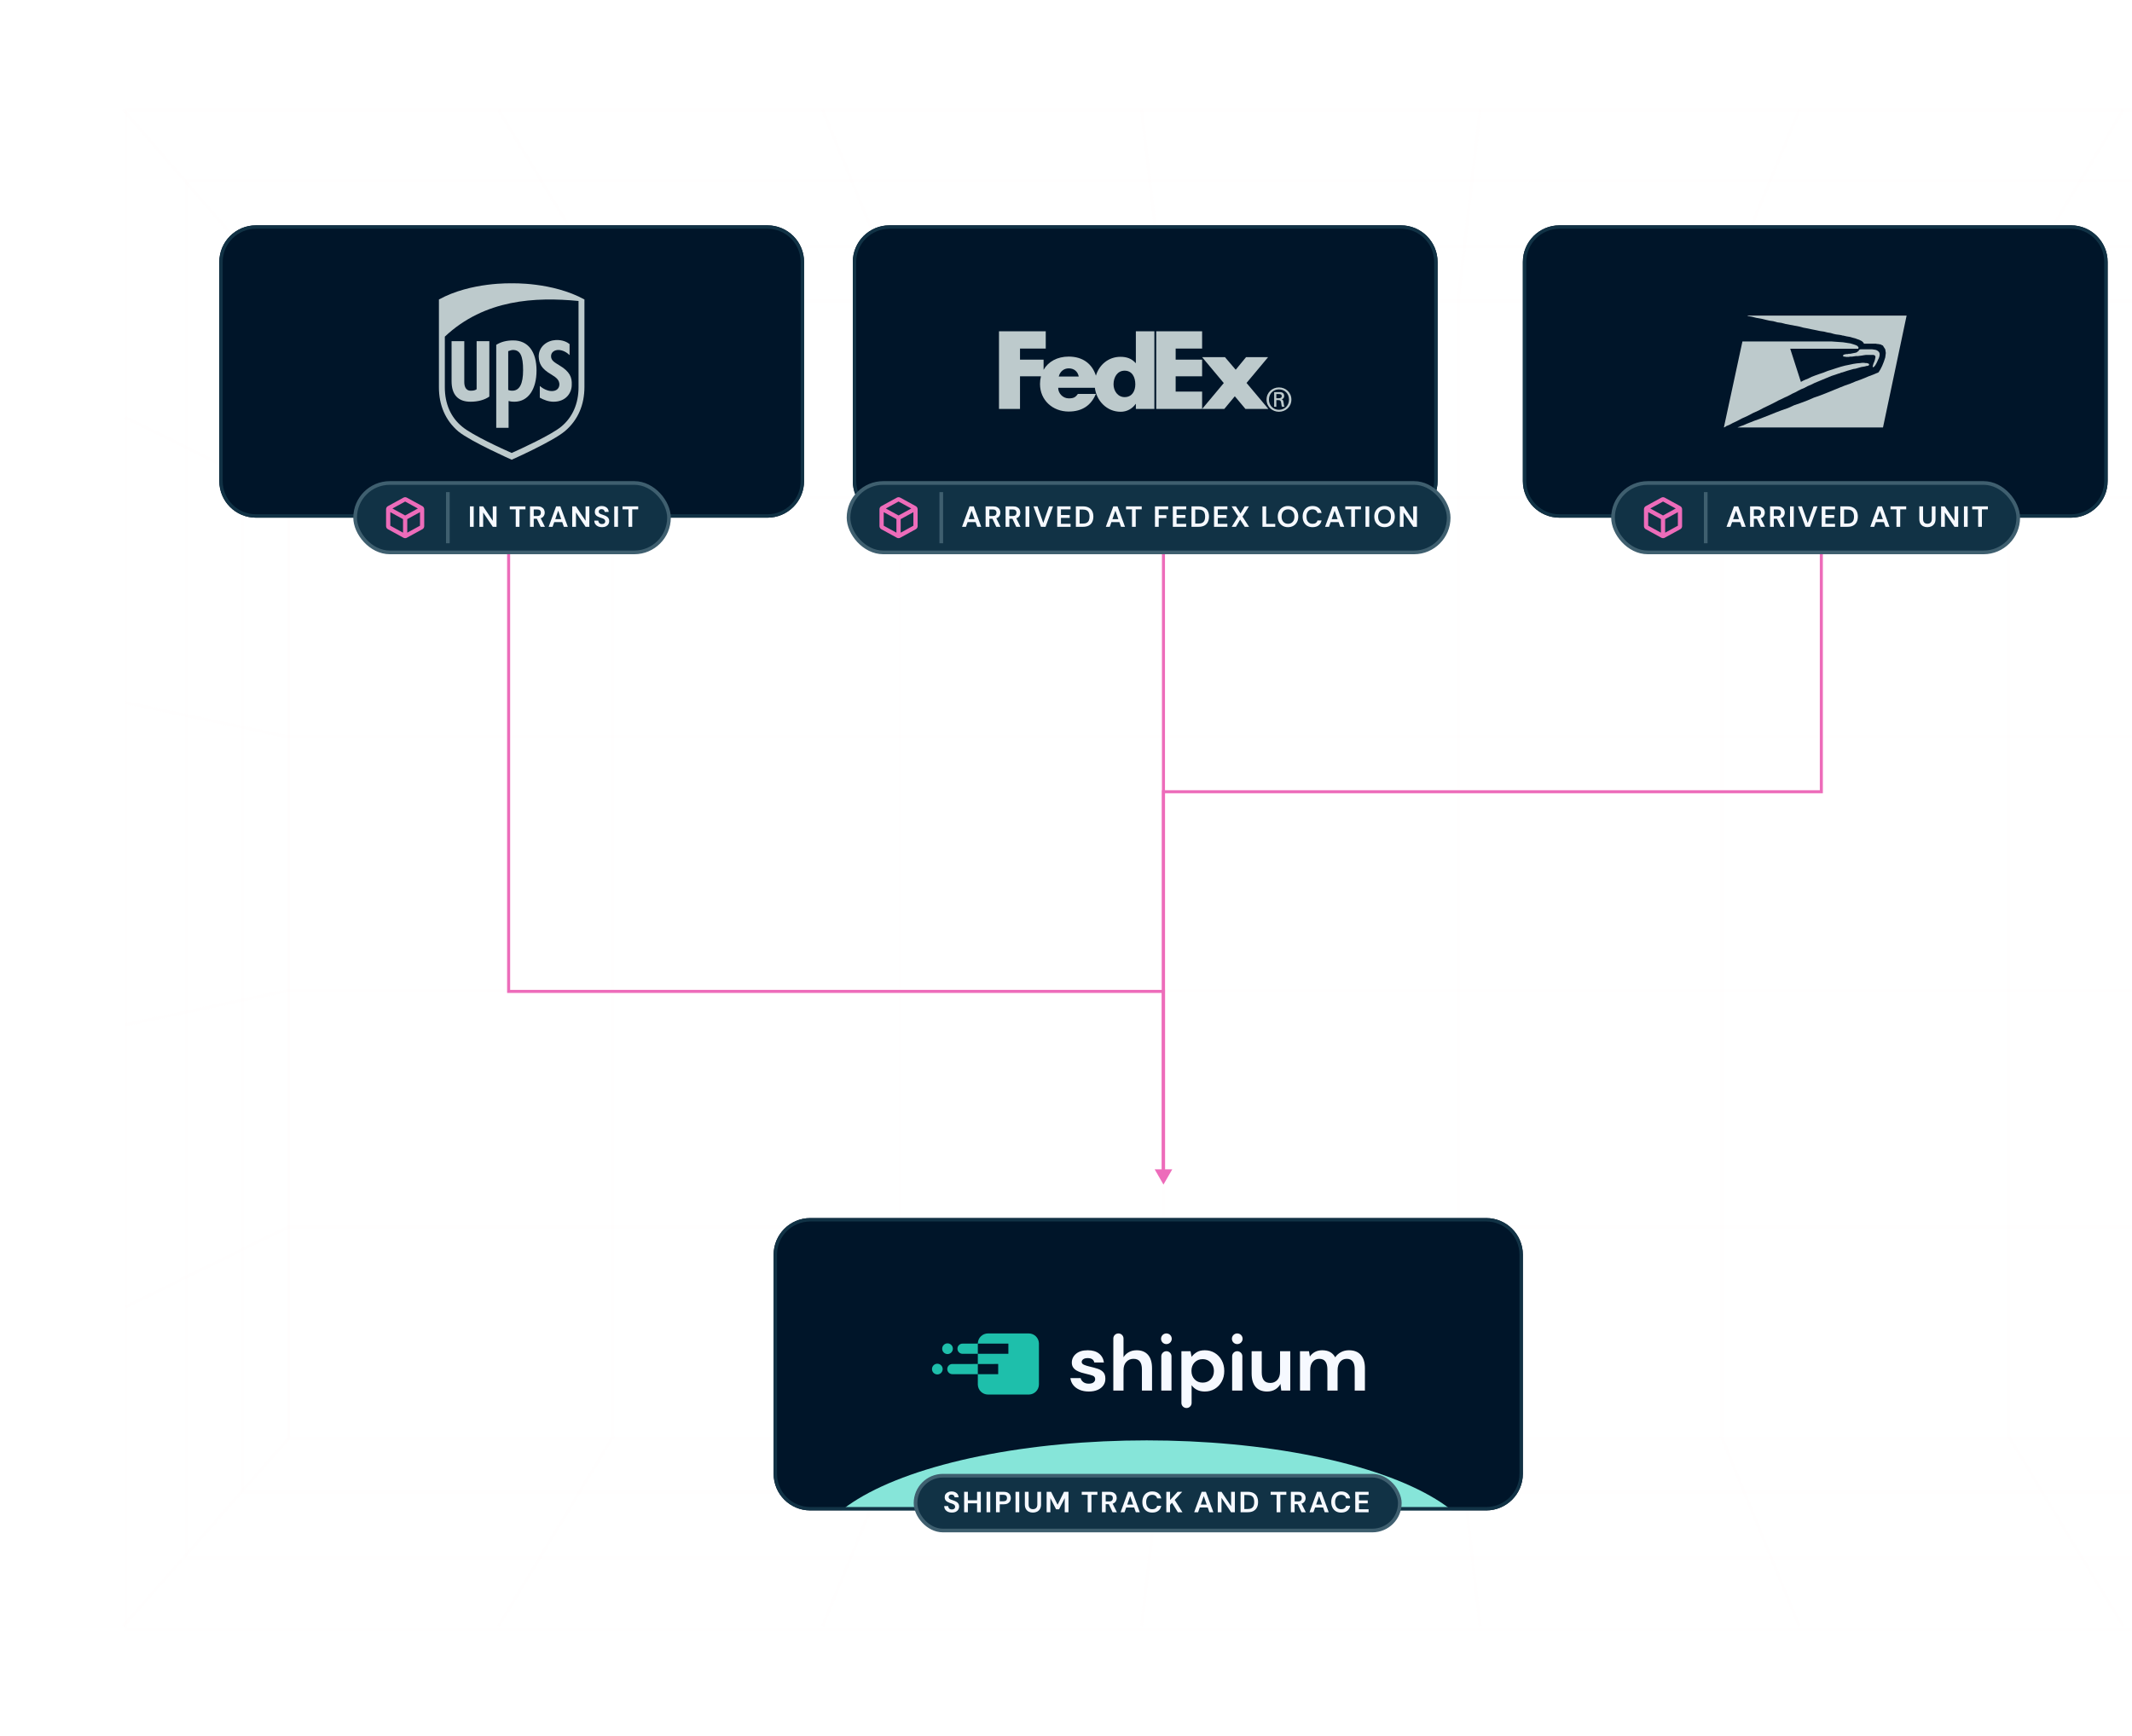 <svg width="700" height="570" viewBox="0 0 700 570" fill="none" xmlns="http://www.w3.org/2000/svg">
<g clip-path="url(#clip0_149_11842)">
<path d="M163.633 36L201.228 98.258V160.516V285.032V409.548V471.806L163.633 534.064" stroke="#FFFCFC" stroke-opacity="0.13"/>
<path d="M697.166 36L659.571 98.258V160.516V285.032V409.548V471.806L697.166 534.064" stroke="#FFFCFC" stroke-opacity="0.13"/>
<path d="M40.435 36L94.829 98.726V160.516V285.032V409.548V472.274L40.435 534.064" stroke="#FFFCFC" stroke-opacity="0.13"/>
<path d="M818.34 137.111L765.147 163.324L710.353 163.324L254.011 163.324L147.624 163.324L94.431 163.324L41.237 137.111" stroke="#FFFCFC" stroke-opacity="0.13"/>
<path d="M818.34 429.209L765.147 402.995L710.353 402.995L254.011 402.995L147.624 402.995L94.431 402.995L41.237 429.209" stroke="#FFFCFC" stroke-opacity="0.13"/>
<path d="M818.34 230.732L765.147 241.967L710.353 241.967L254.011 241.967L147.624 241.967L94.431 241.967L41.237 230.732" stroke="#FFFCFC" stroke-opacity="0.13"/>
<path d="M818.338 336.523L765.145 325.289L710.351 325.289L254.009 325.289L147.622 325.289L94.429 325.289L41.236 336.523" stroke="#FFFCFC" stroke-opacity="0.13"/>
<path d="M374.805 36L382.004 98.258V160.516V285.032V409.548V471.806L374.805 534.064" stroke="#FFFCFC" stroke-opacity="0.13"/>
<path d="M485.992 36L478.793 98.258V160.516V285.032V409.548V471.806L485.992 534.064" stroke="#FFFCFC" stroke-opacity="0.13"/>
<path d="M270.018 36L295.614 98.258V160.516V285.032V409.548V471.806L270.018 534.064" stroke="#FFFCFC" stroke-opacity="0.13"/>
<path d="M590.777 36L565.181 98.258V160.516V285.032V409.548V471.806L590.777 534.064" stroke="#FFFCFC" stroke-opacity="0.13"/>
<rect x="94.828" y="98.726" width="670.316" height="373.548" stroke="#FFFCFC" stroke-opacity="0.13"/>
<rect x="61.234" y="59.405" width="737.508" height="452.189" stroke="#FFFCFC" stroke-opacity="0.13"/>
<rect x="79.631" y="80.938" width="700.712" height="409.124" stroke="#FFFCFC" stroke-opacity="0.13"/>
<rect x="41.236" y="36" width="777.503" height="499" stroke="#FFFCFC" stroke-opacity="0.13"/>
<path d="M167 325.562H166.5V326.062H167V325.562ZM382 325.562H382.5V325.062H382V325.562ZM382 389L384.887 384H379.113L382 389ZM167 165H166.5V325.562H167H167.5V165H167ZM167 325.562V326.062H382V325.562V325.062H167V325.562ZM382 325.562H381.5V384.5H382H382.5V325.562H382Z" fill="#ED6CBA"/>
<path d="M598 165V260H382V385" stroke="#ED6CBA"/>
<path d="M382 182L382 384" stroke="#ED6CBA"/>
<g clip-path="url(#clip1_149_11842)">
<path d="M254 412.022C254 405.382 259.382 400 266.022 400H487.978C494.618 400 500 405.382 500 412.022V483.978C500 490.618 494.618 496 487.978 496H266.022C259.382 496 254 490.618 254 483.978V412.022Z" fill="#001529"/>
<g filter="url(#filter0_f_149_11842)">
<ellipse cx="376.5" cy="511.5" rx="109.5" ry="38.5" fill="#86E5D9"/>
</g>
<path fill-rule="evenodd" clip-rule="evenodd" d="M395.583 443.407C396.803 443.407 397.893 443.703 398.852 444.293C399.811 444.884 400.569 445.691 401.127 446.717C401.685 447.742 401.964 448.905 401.964 450.208C401.964 451.511 401.685 452.671 401.127 453.687C400.569 454.703 399.811 455.503 398.852 456.084C397.893 456.666 396.803 456.957 395.583 456.957C394.606 456.957 393.752 456.775 393.02 456.41C392.287 456.045 391.694 455.533 391.241 454.873V460.71C391.241 461.631 390.492 462.377 389.567 462.377C388.642 462.377 387.893 461.631 387.893 460.71V443.72H390.875L391.241 445.57C391.659 444.997 392.213 444.493 392.902 444.059C393.59 443.624 394.484 443.407 395.583 443.407ZM357.141 443.407C358.675 443.407 359.901 443.763 360.816 444.475C361.731 445.188 362.276 446.169 362.451 447.42H359.286C359.094 446.465 358.37 445.987 357.115 445.987C356.487 445.987 356.004 446.109 355.663 446.352C355.324 446.595 355.153 446.899 355.153 447.264C355.153 447.646 355.406 447.95 355.912 448.176C356.381 448.386 356.994 448.58 357.749 448.76L357.926 448.801C358.832 449.01 359.665 449.24 360.424 449.492C361.182 449.744 361.788 450.117 362.241 450.612C362.694 451.107 362.922 451.815 362.922 452.736C362.939 453.535 362.729 454.256 362.294 454.899C361.858 455.542 361.23 456.045 360.411 456.411C359.591 456.775 358.623 456.957 357.507 456.957C356.357 456.957 355.345 456.771 354.474 456.397C353.601 456.024 352.904 455.507 352.381 454.847C351.858 454.187 351.544 453.422 351.439 452.554H354.813C354.918 453.058 355.201 453.488 355.663 453.843C356.125 454.2 356.723 454.378 357.455 454.378C358.188 454.378 358.723 454.23 359.063 453.935C359.404 453.64 359.574 453.301 359.574 452.919C359.574 452.363 359.329 451.985 358.841 451.785C358.385 451.599 357.763 451.416 356.973 451.237L356.801 451.199C356.243 451.077 355.676 450.929 355.101 450.755C354.525 450.582 353.998 450.361 353.519 450.091C353.039 449.822 352.651 449.475 352.355 449.049C352.058 448.623 351.911 448.097 351.911 447.473C351.911 446.325 352.368 445.361 353.284 444.58C354.199 443.798 355.484 443.407 357.141 443.407ZM414.267 443.72V450.704C414.267 451.815 414.493 452.667 414.947 453.257C415.401 453.848 416.115 454.143 417.092 454.143C418.016 454.143 418.779 453.813 419.38 453.153C419.982 452.493 420.283 451.572 420.283 450.391V443.72H423.63V456.645H420.675L420.413 454.456C420.013 455.22 419.433 455.828 418.675 456.28C417.916 456.732 417.031 456.957 416.02 456.957C414.398 456.957 413.147 456.454 412.267 455.446C411.386 454.439 410.946 452.962 410.946 451.016V443.72H414.267ZM367.211 437.883C368.135 437.883 368.884 438.629 368.884 439.55V445.7C369.32 444.988 369.908 444.428 370.65 444.019C371.391 443.612 372.241 443.407 373.2 443.407C374.804 443.407 376.046 443.911 376.927 444.919C377.807 445.926 378.248 447.403 378.248 449.348V456.645H374.926V449.661C374.926 448.55 374.704 447.698 374.259 447.107C373.815 446.517 373.113 446.222 372.154 446.222C371.212 446.222 370.432 446.552 369.813 447.212C369.194 447.872 368.884 448.793 368.884 449.974V456.645H365.537V439.55C365.537 438.629 366.286 437.883 367.211 437.883ZM382.963 443.72C383.888 443.72 384.637 444.467 384.637 445.388V456.645H381.289V445.388C381.289 444.467 382.039 443.72 382.963 443.72ZM406.227 443.72C407.152 443.72 407.901 444.467 407.901 445.388V456.645H404.554V445.388C404.554 444.467 405.303 443.72 406.227 443.72ZM442.886 443.407C444.576 443.407 445.875 443.911 446.782 444.919C447.689 445.926 448.142 447.403 448.142 449.348V456.645H444.794V449.661C444.794 448.55 444.581 447.698 444.154 447.107C443.726 446.517 443.068 446.222 442.179 446.222C441.272 446.222 440.545 446.552 439.995 447.212C439.446 447.872 439.171 448.793 439.171 449.974V456.645H435.824V449.661C435.824 448.55 435.606 447.698 435.17 447.107C434.734 446.517 434.062 446.222 433.156 446.222C432.267 446.222 431.547 446.552 430.998 447.212C430.449 447.872 430.174 448.793 430.174 449.974V456.645H426.826V443.72H429.782L430.069 445.466C430.488 444.84 431.042 444.341 431.73 443.967C432.419 443.594 433.217 443.407 434.123 443.407C436.129 443.407 437.55 444.18 438.387 445.726C438.857 445.014 439.489 444.449 440.283 444.033C441.077 443.616 441.944 443.407 442.886 443.407ZM394.877 446.326C393.796 446.326 392.911 446.686 392.222 447.407C391.533 448.128 391.189 449.053 391.189 450.182C391.189 451.312 391.533 452.237 392.222 452.958C392.911 453.678 393.796 454.039 394.877 454.039C395.94 454.039 396.82 453.683 397.518 452.97C398.215 452.258 398.565 451.338 398.565 450.208C398.565 449.08 398.215 448.15 397.518 447.42C396.82 446.69 395.94 446.326 394.877 446.326ZM382.963 437.883C383.934 437.883 384.721 438.667 384.721 439.634C384.721 440.573 383.978 441.34 383.046 441.383L382.963 441.385C381.993 441.385 381.205 440.601 381.205 439.634C381.205 438.695 381.948 437.928 382.88 437.885L382.963 437.883ZM406.228 437.883C407.198 437.883 407.985 438.667 407.985 439.634C407.985 440.601 407.198 441.385 406.228 441.385C405.257 441.385 404.47 440.601 404.47 439.634C404.47 438.692 405.216 437.924 406.151 437.884L406.228 437.883Z" fill="#F6F9FF"/>
<path fill-rule="evenodd" clip-rule="evenodd" d="M337.769 437.883C339.582 437.883 341.058 439.326 341.111 441.127L341.112 441.227L341.113 444.572V454.607C341.113 456.42 339.669 457.897 337.869 457.949L337.769 457.951H324.392C322.579 457.951 321.103 456.508 321.05 454.707L321.048 454.606V451.261L312.688 451.262C311.792 451.262 311.061 450.556 311.018 449.67L311.016 449.589C311.016 448.666 311.765 447.917 312.688 447.917L321.048 447.916V444.572L316.032 444.572C315.136 444.572 314.404 443.867 314.362 442.981L314.36 442.9C314.36 441.976 315.109 441.228 316.032 441.228L321.048 441.227L321.05 441.127C321.103 439.326 322.579 437.883 324.393 437.883H337.769ZM307.756 447.833C308.698 447.833 309.466 448.575 309.51 449.506L309.511 449.589C309.511 450.559 308.725 451.345 307.756 451.345C306.814 451.345 306.045 450.603 306.002 449.672L306 449.589C306 448.619 306.786 447.833 307.756 447.833ZM327.736 447.916L321.048 447.917L321.048 451.261H327.736V447.916ZM311.1 441.143C312.042 441.143 312.81 441.886 312.853 442.817L312.855 442.9C312.855 443.87 312.069 444.655 311.1 444.655C310.158 444.655 309.39 443.914 309.346 442.982L309.344 442.9C309.344 441.93 310.13 441.143 311.1 441.143ZM331.08 441.227H321.048V444.572H331.08V441.227Z" fill="#1EBFAB"/>
</g>
<path d="M266.022 400.56H487.978C494.308 400.56 499.44 405.692 499.44 412.022V483.978C499.44 490.308 494.308 495.44 487.978 495.44H266.022C259.692 495.44 254.56 490.308 254.56 483.978V412.022C254.56 405.692 259.692 400.56 266.022 400.56Z" stroke="#113245" stroke-width="1.118"/>
<g clip-path="url(#clip2_149_11842)">
<path d="M72 86.022C72 79.382 77.382 74 84.022 74H251.978C258.618 74 264 79.382 264 86.022V157.978C264 164.618 258.618 170 251.978 170H84.022C77.382 170 72 164.618 72 157.978V86.022Z" fill="#001529"/>
<g filter="url(#filter1_f_149_11842)">
<ellipse cx="50.248" cy="119.671" rx="18" ry="34.5" fill="#ED6CBA"/>
</g>
<g filter="url(#filter2_f_149_11842)">
<ellipse cx="301.748" cy="119.671" rx="26.5" ry="47.5" fill="#ED6CBA"/>
</g>
<g clip-path="url(#clip3_149_11842)">
<path d="M169.04 150.965C169.513 150.712 181.826 145.021 185.733 141.606C189.759 138.065 191.89 133.006 191.89 126.935V98.478L191.535 98.352C181.708 92.66 169.513 93.04 168.921 93.04C168.448 93.04 156.253 92.66 146.426 98.352L146.189 98.478V127.061C146.189 133.132 148.321 138.191 152.346 141.733C156.253 145.147 168.566 150.839 169.04 150.965Z" fill="#001529"/>
<path d="M168 150.965C168 150.965 154.661 145.05 150.538 141.723C146.173 138.026 144.111 132.973 144.111 127.181V98.344C154.661 92.552 168 93.045 168 93.045C168 93.045 181.339 92.552 191.889 98.344V127.058C191.889 132.85 189.828 137.903 185.462 141.6C181.339 145.05 168 150.965 168 150.965ZM146.052 127.181C146.052 132.603 147.992 137.04 151.751 140.121C155.146 142.955 165.211 147.515 168 148.747C170.789 147.515 180.975 142.832 184.249 140.121C188.009 137.04 189.949 132.48 189.949 127.181V98.837C175.882 97.481 159.148 98.221 146.052 110.544V127.181Z" fill="#BDCACC"/>
<path d="M181.047 122.998C182.835 124.083 183.55 124.806 183.669 126.132C183.669 127.579 182.716 128.423 181.166 128.423C179.855 128.423 178.305 127.7 177.232 126.735V130.593C178.543 131.316 180.093 131.919 181.762 131.919C185.815 131.919 187.722 129.026 187.722 126.374C187.841 123.963 187.126 122.034 183.669 119.984C182.119 119.02 180.927 118.417 180.927 116.971C180.927 115.524 182.239 114.921 183.312 114.921C184.742 114.921 186.172 115.765 187.007 116.609V112.993C186.292 112.39 184.742 111.546 182.477 111.667C179.735 111.787 176.875 113.716 176.875 117.091C176.994 119.382 177.709 121.069 181.047 122.998ZM166.981 131.678C167.338 131.798 167.934 131.919 168.888 131.919C173.537 131.919 176.159 127.7 176.159 121.672C176.159 115.524 173.418 111.787 168.53 111.787C166.265 111.787 164.477 112.269 162.928 113.234V140.478H166.981V131.678ZM166.981 115.283C167.338 115.163 167.934 114.921 168.411 114.921C170.795 114.921 171.749 116.85 171.749 121.552C171.749 126.132 170.557 128.302 168.173 128.302C167.577 128.302 167.1 128.182 166.861 128.061V115.283H166.981ZM154.464 131.919C156.968 131.919 159.113 131.316 160.663 130.231V112.028H156.491V127.82C156.014 128.182 155.418 128.302 154.583 128.302C152.676 128.302 152.438 126.494 152.438 125.409V112.028H148.266V125.168C148.266 129.628 150.411 131.919 154.464 131.919Z" fill="#BDCACC"/>
</g>
</g>
<path d="M84.022 74.56H251.978C258.308 74.56 263.44 79.692 263.44 86.022V157.978C263.44 164.308 258.308 169.44 251.978 169.44H84.022C77.692 169.44 72.56 164.308 72.56 157.978V86.022C72.56 79.692 77.692 74.56 84.022 74.56Z" stroke="#113245" stroke-width="1.118"/>
<rect x="116.6" y="158.6" width="103.046" height="22.8" rx="11.4" fill="#113245"/>
<rect x="116.6" y="158.6" width="103.046" height="22.8" rx="11.4" stroke="#3F5F6F" stroke-width="1.2"/>
<path d="M138.683 166.21L133.58 163.416C133.409 163.322 133.218 163.273 133.023 163.273C132.828 163.273 132.637 163.322 132.466 163.416L127.363 166.21C127.18 166.31 127.028 166.457 126.922 166.636C126.816 166.815 126.76 167.019 126.76 167.228V172.773C126.76 172.981 126.816 173.185 126.922 173.364C127.028 173.543 127.18 173.691 127.363 173.791L132.466 176.584C132.637 176.678 132.828 176.727 133.023 176.727C133.218 176.727 133.409 176.678 133.58 176.584L138.683 173.791C138.866 173.691 139.018 173.543 139.124 173.364C139.23 173.185 139.286 172.981 139.286 172.773V167.228C139.286 167.019 139.23 166.815 139.124 166.636C139.018 166.457 138.866 166.31 138.683 166.21ZM133.023 164.698L137.198 166.985L133.023 169.27L128.847 166.985L133.023 164.698ZM128.152 168.19L132.327 170.475V174.921L128.152 172.635V168.19ZM133.719 174.921V170.475L137.894 168.19V172.635L133.719 174.921Z" fill="#ED6CBA"/>
<rect x="146.445" y="161.6" width="1.2" height="16.8" fill="#3F5F6F"/>
<path d="M154.299 173V166.28H155.528V173H154.299ZM157.407 173V166.28H158.635L161.794 171.013V166.28H163.023V173H161.794L158.635 168.277V173H157.407ZM169.33 173V167.269H167.371V166.28H172.526V167.269H170.558V173H169.33ZM174.013 173V166.28H176.48C177.017 166.28 177.459 166.373 177.805 166.558C178.157 166.738 178.419 166.984 178.592 167.298C178.765 167.605 178.851 167.947 178.851 168.325C178.851 168.734 178.742 169.109 178.525 169.448C178.313 169.787 177.981 170.034 177.526 170.187L178.918 173H177.507L176.259 170.35H175.241V173H174.013ZM175.241 169.448H176.403C176.813 169.448 177.113 169.349 177.305 169.15C177.497 168.952 177.593 168.69 177.593 168.363C177.593 168.043 177.497 167.787 177.305 167.595C177.12 167.403 176.816 167.307 176.393 167.307H175.241V169.448ZM180.138 173L182.596 166.28H183.978L186.436 173H185.13L184.592 171.445H181.972L181.424 173H180.138ZM182.308 170.485H184.256L183.277 167.691L182.308 170.485ZM187.877 173V166.28H189.106L192.264 171.013V166.28H193.493V173H192.264L189.106 168.277V173H187.877ZM197.666 173.115C197.174 173.115 196.738 173.032 196.361 172.866C195.983 172.693 195.686 172.45 195.468 172.136C195.25 171.816 195.138 171.429 195.132 170.974H196.428C196.441 171.288 196.553 171.554 196.764 171.771C196.982 171.982 197.279 172.088 197.657 172.088C197.983 172.088 198.242 172.011 198.434 171.858C198.626 171.698 198.722 171.486 198.722 171.224C198.722 170.949 198.636 170.734 198.463 170.581C198.297 170.427 198.073 170.302 197.791 170.206C197.51 170.11 197.209 170.008 196.889 169.899C196.37 169.72 195.974 169.49 195.698 169.208C195.43 168.926 195.295 168.552 195.295 168.085C195.289 167.688 195.382 167.349 195.574 167.067C195.772 166.779 196.041 166.558 196.38 166.405C196.719 166.245 197.11 166.165 197.551 166.165C197.999 166.165 198.393 166.245 198.732 166.405C199.078 166.565 199.346 166.789 199.538 167.077C199.737 167.365 199.842 167.707 199.855 168.104H198.54C198.534 167.867 198.441 167.659 198.262 167.48C198.089 167.294 197.846 167.202 197.532 167.202C197.263 167.195 197.036 167.262 196.85 167.403C196.671 167.538 196.582 167.736 196.582 167.998C196.582 168.222 196.652 168.402 196.793 168.536C196.934 168.664 197.126 168.773 197.369 168.862C197.612 168.952 197.89 169.048 198.204 169.15C198.537 169.266 198.841 169.4 199.116 169.554C199.391 169.707 199.612 169.912 199.778 170.168C199.945 170.418 200.028 170.741 200.028 171.138C200.028 171.49 199.938 171.816 199.759 172.117C199.58 172.418 199.314 172.661 198.962 172.846C198.61 173.026 198.178 173.115 197.666 173.115ZM201.676 173V166.28H202.905V173H201.676ZM206.348 173V167.269H204.39V166.28H209.545V167.269H207.577V173H206.348Z" fill="#F6F9FF"/>
<g clip-path="url(#clip4_149_11842)">
<path d="M280 86.022C280 79.382 285.382 74 292.022 74H459.978C466.618 74 472 79.382 472 86.022V157.978C472 164.618 466.618 170 459.978 170H292.022C285.382 170 280 164.618 280 157.978V86.022Z" fill="#001529"/>
<g filter="url(#filter3_f_149_11842)">
<ellipse cx="258.248" cy="119.671" rx="18" ry="34.5" fill="#ED6CBA"/>
</g>
<g filter="url(#filter4_f_149_11842)">
<ellipse cx="509.748" cy="119.671" rx="26.5" ry="47.5" fill="#ED6CBA"/>
</g>
<g clip-path="url(#clip5_149_11842)">
<g clip-path="url(#clip6_149_11842)">
<path d="M423.219 131.223C423.219 129.287 421.834 127.869 419.926 127.869C418.021 127.869 416.635 129.287 416.635 131.223C416.635 133.156 418.021 134.571 419.926 134.571C421.834 134.571 423.219 133.153 423.219 131.223ZM419.061 131.395V133.585H418.347V128.755H420.121C421.161 128.755 421.638 129.205 421.638 130.083C421.638 130.623 421.269 131.051 420.795 131.113V131.133C421.207 131.199 421.358 131.563 421.443 132.23C421.508 132.662 421.594 133.411 421.749 133.587H420.905C420.708 133.133 420.728 132.491 420.577 131.953C420.452 131.543 420.231 131.394 419.758 131.394H419.065V131.397L419.061 131.395ZM419.946 130.771C420.639 130.771 420.837 130.405 420.837 130.082C420.837 129.7 420.639 129.399 419.946 129.399H419.061V130.772H419.946V130.771ZM415.85 131.223C415.85 128.838 417.76 127.225 419.923 127.225C422.093 127.225 424.001 128.838 424.001 131.223C424.001 133.603 422.093 135.217 419.923 135.217C417.76 135.217 415.85 133.603 415.85 131.223Z" fill="#BDCACC"/>
<path d="M408.917 134.295L405.427 130.131L401.968 134.295H394.69L401.803 125.792L394.69 117.287H402.195L405.72 121.419L409.112 117.287H416.355L409.277 125.757L416.453 134.295H408.917ZM379.623 134.295V108.783H394.69V114.469H386.005V118.1H394.69V123.572H386.005V128.594H394.69V134.295H379.623Z" fill="#BDCACC"/>
<path d="M372.936 108.783V119.221H372.868C371.522 117.702 369.839 117.172 367.887 117.172C363.888 117.172 360.875 119.843 359.818 123.372C358.611 119.483 355.501 117.099 350.889 117.099C347.144 117.099 344.187 118.749 342.642 121.439V118.097H334.901V114.469H343.35V108.784H328V134.289H334.901V123.568H341.779C341.567 124.393 341.461 125.24 341.464 126.09C341.464 131.408 345.603 135.145 350.888 135.145C355.331 135.145 358.261 133.096 359.809 129.365H353.895C353.095 130.487 352.488 130.819 350.889 130.819C349.035 130.819 347.435 129.23 347.435 127.35H359.477C360 131.574 363.353 135.217 367.954 135.217C369.939 135.217 371.757 134.259 372.868 132.64H372.935V134.293H379.019V108.784H372.936V108.783ZM347.627 123.645C348.012 122.024 349.291 120.965 350.889 120.965C352.648 120.965 353.863 121.991 354.182 123.645H347.627ZM369.243 130.407C367.001 130.407 365.608 128.357 365.608 126.215C365.608 123.925 366.82 121.725 369.243 121.725C371.757 121.725 372.759 123.926 372.759 126.215C372.759 128.384 371.698 130.407 369.243 130.407Z" fill="#BDCACC"/>
</g>
</g>
</g>
<path d="M292.022 74.56H459.978C466.308 74.56 471.44 79.692 471.44 86.022V157.978C471.44 164.308 466.308 169.44 459.978 169.44H292.022C285.692 169.44 280.56 164.308 280.56 157.978V86.022C280.56 79.692 285.692 74.56 292.022 74.56Z" stroke="#113245" stroke-width="1.118"/>
<rect x="278.6" y="158.6" width="197.046" height="22.8" rx="11.4" fill="#113245"/>
<rect x="278.6" y="158.6" width="197.046" height="22.8" rx="11.4" stroke="#3F5F6F" stroke-width="1.2"/>
<path d="M300.683 166.21L295.58 163.416C295.409 163.322 295.218 163.273 295.023 163.273C294.828 163.273 294.637 163.322 294.466 163.416L289.363 166.21C289.18 166.31 289.028 166.457 288.922 166.636C288.816 166.815 288.76 167.019 288.76 167.228V172.773C288.76 172.981 288.816 173.185 288.922 173.364C289.028 173.543 289.18 173.691 289.363 173.791L294.466 176.584C294.637 176.678 294.828 176.727 295.023 176.727C295.218 176.727 295.409 176.678 295.58 176.584L300.683 173.791C300.866 173.691 301.018 173.543 301.124 173.364C301.23 173.185 301.286 172.981 301.286 172.773V167.228C301.286 167.019 301.23 166.815 301.124 166.636C301.018 166.457 300.866 166.31 300.683 166.21ZM295.023 164.698L299.198 166.985L295.023 169.27L290.847 166.985L295.023 164.698ZM290.152 168.19L294.327 170.475V174.921L290.152 172.635V168.19ZM295.719 174.921V170.475L299.894 168.19V172.635L295.719 174.921Z" fill="#ED6CBA"/>
<rect x="308.445" y="161.6" width="1.2" height="16.8" fill="#3F5F6F"/>
<path d="M315.867 173L318.325 166.28H319.707L322.165 173H320.859L320.322 171.445H317.701L317.154 173H315.867ZM318.037 170.485H319.986L319.006 167.691L318.037 170.485ZM323.607 173V166.28H326.074C326.611 166.28 327.053 166.373 327.399 166.558C327.751 166.738 328.013 166.984 328.186 167.298C328.359 167.605 328.445 167.947 328.445 168.325C328.445 168.734 328.336 169.109 328.119 169.448C327.907 169.787 327.575 170.034 327.12 170.187L328.512 173H327.101L325.853 170.35H324.835V173H323.607ZM324.835 169.448H325.997C326.407 169.448 326.707 169.349 326.899 169.15C327.091 168.952 327.187 168.69 327.187 168.363C327.187 168.043 327.091 167.787 326.899 167.595C326.714 167.403 326.41 167.307 325.987 167.307H324.835V169.448ZM330.164 173V166.28H332.631C333.169 166.28 333.61 166.373 333.956 166.558C334.308 166.738 334.57 166.984 334.743 167.298C334.916 167.605 335.002 167.947 335.002 168.325C335.002 168.734 334.893 169.109 334.676 169.448C334.465 169.787 334.132 170.034 333.677 170.187L335.069 173H333.658L332.41 170.35H331.393V173H330.164ZM331.393 169.448H332.554C332.964 169.448 333.265 169.349 333.457 169.15C333.649 168.952 333.745 168.69 333.745 168.363C333.745 168.043 333.649 167.787 333.457 167.595C333.271 167.403 332.967 167.307 332.545 167.307H331.393V169.448ZM336.721 173V166.28H337.95V173H336.721ZM341.777 173L339.319 166.28H340.635L342.535 171.742L344.446 166.28H345.742L343.284 173H341.777ZM347.117 173V166.28H351.504V167.269H348.346V169.112H351.216V170.072H348.346V172.011H351.504V173H347.117ZM353.243 173V166.28H355.537C356.324 166.28 356.971 166.421 357.476 166.702C357.988 166.978 358.366 167.368 358.609 167.874C358.859 168.373 358.984 168.962 358.984 169.64C358.984 170.318 358.859 170.91 358.609 171.416C358.366 171.915 357.988 172.306 357.476 172.587C356.971 172.862 356.324 173 355.537 173H353.243ZM354.472 171.944H355.48C356.043 171.944 356.488 171.854 356.814 171.675C357.14 171.49 357.374 171.227 357.515 170.888C357.656 170.542 357.726 170.126 357.726 169.64C357.726 169.16 357.656 168.747 357.515 168.402C357.374 168.056 357.14 167.79 356.814 167.605C356.488 167.419 356.043 167.326 355.48 167.326H354.472V171.944ZM363.075 173L365.533 166.28H366.915L369.373 173H368.067L367.53 171.445H364.909L364.362 173H363.075ZM365.245 170.485H367.194L366.214 167.691L365.245 170.485ZM371.667 173V167.269H369.708V166.28H374.864V167.269H372.896V173H371.667ZM379.213 173V166.28H383.553V167.269H380.442V169.15H382.957V170.12H380.442V173H379.213ZM385.077 173V166.28H389.464V167.269H386.306V169.112H389.176V170.072H386.306V172.011H389.464V173H385.077ZM391.203 173V166.28H393.497C394.285 166.28 394.931 166.421 395.437 166.702C395.949 166.978 396.326 167.368 396.569 167.874C396.819 168.373 396.944 168.962 396.944 169.64C396.944 170.318 396.819 170.91 396.569 171.416C396.326 171.915 395.949 172.306 395.437 172.587C394.931 172.862 394.285 173 393.497 173H391.203ZM392.432 171.944H393.44C394.003 171.944 394.448 171.854 394.774 171.675C395.101 171.49 395.334 171.227 395.475 170.888C395.616 170.542 395.686 170.126 395.686 169.64C395.686 169.16 395.616 168.747 395.475 168.402C395.334 168.056 395.101 167.79 394.774 167.605C394.448 167.419 394.003 167.326 393.44 167.326H392.432V171.944ZM398.604 173V166.28H402.991V167.269H399.833V169.112H402.703V170.072H399.833V172.011H402.991V173H398.604ZM404.404 173L406.506 169.602L404.375 166.28H405.786L407.293 168.622L408.676 166.28H410.058L407.956 169.659L410.106 173H408.695L407.168 170.629L405.786 173H404.404ZM414.498 173V166.28H415.726V172.04H418.702V173H414.498ZM422.9 173.115C422.228 173.115 421.64 172.968 421.134 172.674C420.635 172.379 420.241 171.973 419.953 171.454C419.672 170.93 419.531 170.325 419.531 169.64C419.531 168.955 419.672 168.354 419.953 167.835C420.241 167.31 420.635 166.901 421.134 166.606C421.64 166.312 422.228 166.165 422.9 166.165C423.566 166.165 424.152 166.312 424.657 166.606C425.163 166.901 425.556 167.31 425.838 167.835C426.12 168.354 426.26 168.955 426.26 169.64C426.26 170.325 426.12 170.93 425.838 171.454C425.556 171.973 425.163 172.379 424.657 172.674C424.152 172.968 423.566 173.115 422.9 173.115ZM422.9 172.011C423.54 172.011 424.049 171.8 424.427 171.378C424.811 170.955 425.003 170.376 425.003 169.64C425.003 168.904 424.811 168.325 424.427 167.902C424.049 167.48 423.54 167.269 422.9 167.269C422.26 167.269 421.748 167.48 421.364 167.902C420.98 168.325 420.788 168.904 420.788 169.64C420.788 170.376 420.98 170.955 421.364 171.378C421.748 171.8 422.26 172.011 422.9 172.011ZM430.965 173.115C430.286 173.115 429.704 172.971 429.217 172.683C428.731 172.389 428.357 171.982 428.094 171.464C427.832 170.939 427.701 170.334 427.701 169.65C427.701 168.965 427.832 168.36 428.094 167.835C428.357 167.31 428.731 166.901 429.217 166.606C429.704 166.312 430.286 166.165 430.965 166.165C431.771 166.165 432.43 166.366 432.942 166.77C433.461 167.166 433.784 167.726 433.912 168.45H432.558C432.475 168.085 432.296 167.8 432.021 167.595C431.752 167.384 431.393 167.278 430.945 167.278C430.325 167.278 429.838 167.49 429.486 167.912C429.134 168.334 428.958 168.914 428.958 169.65C428.958 170.386 429.134 170.965 429.486 171.387C429.838 171.803 430.325 172.011 430.945 172.011C431.393 172.011 431.752 171.915 432.021 171.723C432.296 171.525 432.475 171.253 432.558 170.907H433.912C433.784 171.598 433.461 172.139 432.942 172.53C432.43 172.92 431.771 173.115 430.965 173.115ZM435.059 173L437.517 166.28H438.899L441.357 173H440.051L439.514 171.445H436.893L436.346 173H435.059ZM437.229 170.485H439.178L438.198 167.691L437.229 170.485ZM443.651 173V167.269H441.692V166.28H446.848V167.269H444.88V173H443.651ZM448.334 173V166.28H449.563V173H448.334ZM454.59 173.115C453.918 173.115 453.329 172.968 452.823 172.674C452.324 172.379 451.931 171.973 451.643 171.454C451.361 170.93 451.22 170.325 451.22 169.64C451.22 168.955 451.361 168.354 451.643 167.835C451.931 167.31 452.324 166.901 452.823 166.606C453.329 166.312 453.918 166.165 454.59 166.165C455.255 166.165 455.841 166.312 456.347 166.606C456.852 166.901 457.246 167.31 457.527 167.835C457.809 168.354 457.95 168.955 457.95 169.64C457.95 170.325 457.809 170.93 457.527 171.454C457.246 171.973 456.852 172.379 456.347 172.674C455.841 172.968 455.255 173.115 454.59 173.115ZM454.59 172.011C455.23 172.011 455.739 171.8 456.116 171.378C456.5 170.955 456.692 170.376 456.692 169.64C456.692 168.904 456.5 168.325 456.116 167.902C455.739 167.48 455.23 167.269 454.59 167.269C453.95 167.269 453.438 167.48 453.054 167.902C452.67 168.325 452.478 168.904 452.478 169.64C452.478 170.376 452.67 170.955 453.054 171.378C453.438 171.8 453.95 172.011 454.59 172.011ZM459.611 173V166.28H460.84L463.998 171.013V166.28H465.227V173H463.998L460.84 168.277V173H459.611Z" fill="#F6F9FF"/>
<g clip-path="url(#clip7_149_11842)">
<path d="M500 86.022C500 79.382 505.382 74 512.022 74H679.978C686.618 74 692 79.382 692 86.022V157.978C692 164.618 686.618 170 679.978 170H512.022C505.382 170 500 164.618 500 157.978V86.022Z" fill="#001529"/>
<g filter="url(#filter5_f_149_11842)">
<ellipse cx="478.248" cy="119.671" rx="18" ry="34.5" fill="#ED6CBA"/>
</g>
<g filter="url(#filter6_f_149_11842)">
<ellipse cx="729.748" cy="119.671" rx="26.5" ry="47.5" fill="#ED6CBA"/>
</g>
<g clip-path="url(#clip8_149_11842)">
<path fill-rule="evenodd" clip-rule="evenodd" d="M573.845 103.817H574.122L574.585 103.907L575.138 104L576.614 104.37L578.645 104.738L579.754 105.017L580.954 105.293L582.246 105.478L583.537 105.848L584.923 106.031L586.307 106.401L590.738 107.231L592.123 107.601L593.6 107.877L594.89 108.154L596.277 108.431L597.568 108.708L598.861 108.893L599.968 109.171L601.077 109.355L601.999 109.63L602.83 109.816L603.567 109.907L604.214 110L604.677 110.093L604.953 110.185H605.136L606.338 110.462L607.445 110.647L608.369 110.924L609.106 111.107L609.846 111.386L610.4 111.57L611.137 111.939L611.414 112.124L611.876 112.585V112.678L611.97 112.77V112.862H615.936L616.308 112.955H616.676L616.953 113.046H617.23L617.507 113.14L618.245 113.507L618.337 113.693L618.984 114.707L619.169 115.907L618.984 117.385L618.524 118.769L617.969 120.153L617.414 121.262L616.953 122.001L616.769 122.277L616.585 122.372L616.123 122.553L615.476 122.831L614.552 123.2L613.537 123.571L612.246 124.123L610.86 124.677L609.291 125.232L607.537 125.969L605.69 126.616L603.847 127.353L599.785 129.017L597.661 129.847L595.537 130.587L593.415 131.506L591.201 132.339L589.077 133.076L587.044 134.001L584.923 134.741L582.984 135.478L579.291 136.954L577.63 137.601L576.061 138.155L574.676 138.707L573.477 139.169L572.461 139.631L571.631 139.909L570.985 140.187L570.615 140.278L570.521 140.368H618.245L625.999 103.632H573.845V103.817Z" fill="#BDCACC"/>
<path fill-rule="evenodd" clip-rule="evenodd" d="M609.57 115.724L609.292 115.817L607.446 116.185H606.984L606.614 116.276H606.247L605.69 116.371L605.415 116.463L605.23 116.555L605.137 116.741V116.923L605.323 117.108H605.69L606.06 117.2H606.984L607.538 117.108H608.091L609.385 116.923H610.032L610.769 116.83L611.414 116.741L611.971 116.646L612.615 116.555H615.108L615.383 116.646L615.569 116.741L615.753 117.016V117.385L615.661 117.754L615.569 118.216L615.383 118.769L615.108 119.416L614.923 120.063L614.831 120.431L615.014 120.616L615.199 120.523L615.569 120.153L615.753 119.878L616.03 119.416L616.308 118.862L616.585 118.216L616.86 117.663L617.045 117.108L617.137 116.646V116.093L616.954 115.631L616.677 115.354L616.308 115.077L615.846 114.892L615.291 114.801L614.647 114.707H610.769L610.677 114.801H610.584L610.4 114.892L610.214 115.262L610.032 115.354L609.847 115.539L609.57 115.724Z" fill="#BDCACC"/>
<path fill-rule="evenodd" clip-rule="evenodd" d="M572.093 112.124L566 140.368L566.278 140.278L566.832 139.909L567.754 139.54L568.956 138.893L570.339 138.248L571.909 137.417L573.755 136.586L575.509 135.662L577.355 134.832L579.108 133.908L580.862 133.076L582.523 132.246L583.908 131.506L585.107 130.953L586.031 130.494L586.678 130.216L587.6 129.754L588.432 129.292L589.446 128.829L590.462 128.277L591.385 127.815L592.493 127.353L593.508 126.8L594.615 126.34L595.724 125.784L601.262 123.478L603.754 122.646L604.123 122.553L604.492 122.372L604.954 122.277L606.615 121.724L608.555 121.17L609.2 121.077L611.138 120.523L612.247 120.34L612.615 120.246L612.892 120.153H613.17L613.446 120.063L613.631 119.878H613.724V119.783L613.538 119.416L613.261 119.324L612.892 119.231H612.524L611.971 119.14H611.415L610.769 119.231L609.662 119.324L608.462 119.508L607.169 119.783L605.784 120.063L604.401 120.431L602.924 120.893L601.539 121.355L600.063 121.816L598.678 122.372L597.292 122.831L596.001 123.293L594.802 123.755L593.692 124.308L592.769 124.677L591.939 125.048L591.292 125.417L587.785 114.524H610.124L610.215 114.063L609.847 113.6L609.292 113.323L608.462 113.046L607.538 112.77L605.137 112.401L601.262 112.124H572.093Z" fill="#BDCACC"/>
</g>
</g>
<path d="M512.022 74.56H679.978C686.308 74.56 691.44 79.692 691.44 86.022V157.978C691.44 164.308 686.308 169.44 679.978 169.44H512.022C505.692 169.44 500.56 164.308 500.56 157.978V86.022C500.56 79.692 505.692 74.56 512.022 74.56Z" stroke="#113245" stroke-width="1.118"/>
<rect x="529.6" y="158.6" width="133.046" height="22.8" rx="11.4" fill="#113245"/>
<rect x="529.6" y="158.6" width="133.046" height="22.8" rx="11.4" stroke="#3F5F6F" stroke-width="1.2"/>
<path d="M551.683 166.21L546.58 163.416C546.409 163.322 546.218 163.273 546.023 163.273C545.828 163.273 545.637 163.322 545.466 163.416L540.363 166.21C540.18 166.31 540.028 166.457 539.922 166.636C539.816 166.815 539.76 167.019 539.76 167.228V172.773C539.76 172.981 539.816 173.185 539.922 173.364C540.028 173.543 540.18 173.691 540.363 173.791L545.466 176.584C545.637 176.678 545.828 176.727 546.023 176.727C546.218 176.727 546.409 176.678 546.58 176.584L551.683 173.791C551.866 173.691 552.018 173.543 552.124 173.364C552.23 173.185 552.286 172.981 552.286 172.773V167.228C552.286 167.019 552.23 166.815 552.124 166.636C552.018 166.457 551.866 166.31 551.683 166.21ZM546.023 164.698L550.198 166.985L546.023 169.27L541.847 166.985L546.023 164.698ZM541.152 168.19L545.327 170.475V174.921L541.152 172.635V168.19ZM546.719 174.921V170.475L550.894 168.19V172.635L546.719 174.921Z" fill="#ED6CBA"/>
<rect x="559.445" y="161.6" width="1.2" height="16.8" fill="#3F5F6F"/>
<path d="M566.867 173L569.325 166.28H570.707L573.165 173H571.859L571.322 171.445H568.701L568.154 173H566.867ZM569.037 170.485H570.986L570.006 167.691L569.037 170.485ZM574.607 173V166.28H577.074C577.611 166.28 578.053 166.373 578.399 166.558C578.751 166.738 579.013 166.984 579.186 167.298C579.359 167.605 579.445 167.947 579.445 168.325C579.445 168.734 579.336 169.109 579.119 169.448C578.907 169.787 578.575 170.034 578.12 170.187L579.512 173H578.101L576.853 170.35H575.835V173H574.607ZM575.835 169.448H576.997C577.407 169.448 577.707 169.349 577.899 169.15C578.091 168.952 578.187 168.69 578.187 168.363C578.187 168.043 578.091 167.787 577.899 167.595C577.714 167.403 577.41 167.307 576.987 167.307H575.835V169.448ZM581.164 173V166.28H583.631C584.169 166.28 584.61 166.373 584.956 166.558C585.308 166.738 585.57 166.984 585.743 167.298C585.916 167.605 586.002 167.947 586.002 168.325C586.002 168.734 585.893 169.109 585.676 169.448C585.465 169.787 585.132 170.034 584.677 170.187L586.069 173H584.658L583.41 170.35H582.393V173H581.164ZM582.393 169.448H583.554C583.964 169.448 584.265 169.349 584.457 169.15C584.649 168.952 584.745 168.69 584.745 168.363C584.745 168.043 584.649 167.787 584.457 167.595C584.271 167.403 583.967 167.307 583.545 167.307H582.393V169.448ZM587.721 173V166.28H588.95V173H587.721ZM592.777 173L590.319 166.28H591.635L593.535 171.742L595.446 166.28H596.742L594.284 173H592.777ZM598.117 173V166.28H602.504V167.269H599.346V169.112H602.216V170.072H599.346V172.011H602.504V173H598.117ZM604.243 173V166.28H606.537C607.324 166.28 607.971 166.421 608.476 166.702C608.988 166.978 609.366 167.368 609.609 167.874C609.859 168.373 609.984 168.962 609.984 169.64C609.984 170.318 609.859 170.91 609.609 171.416C609.366 171.915 608.988 172.306 608.476 172.587C607.971 172.862 607.324 173 606.537 173H604.243ZM605.472 171.944H606.48C607.043 171.944 607.488 171.854 607.814 171.675C608.14 171.49 608.374 171.227 608.515 170.888C608.656 170.542 608.726 170.126 608.726 169.64C608.726 169.16 608.656 168.747 608.515 168.402C608.374 168.056 608.14 167.79 607.814 167.605C607.488 167.419 607.043 167.326 606.48 167.326H605.472V171.944ZM614.075 173L616.533 166.28H617.915L620.373 173H619.067L618.53 171.445H615.909L615.362 173H614.075ZM616.245 170.485H618.194L617.214 167.691L616.245 170.485ZM622.667 173V167.269H620.708V166.28H625.864V167.269H623.896V173H622.667ZM632.805 173.115C632.313 173.115 631.868 173.019 631.471 172.827C631.074 172.629 630.757 172.331 630.521 171.934C630.29 171.538 630.175 171.035 630.175 170.427V166.28H631.404V170.437C631.404 170.962 631.529 171.352 631.778 171.608C632.034 171.864 632.386 171.992 632.834 171.992C633.276 171.992 633.625 171.864 633.881 171.608C634.137 171.352 634.265 170.962 634.265 170.437V166.28H635.493V170.427C635.493 171.035 635.372 171.538 635.129 171.934C634.885 172.331 634.559 172.629 634.149 172.827C633.746 173.019 633.298 173.115 632.805 173.115ZM637.324 173V166.28H638.553L641.711 171.013V166.28H642.94V173H641.711L638.553 168.277V173H637.324ZM644.819 173V166.28H646.047V173H644.819ZM649.491 173V167.269H647.532V166.28H652.687V167.269H650.719V173H649.491Z" fill="#F6F9FF"/>
<rect x="300.6" y="484.6" width="159" height="18" rx="9" fill="#113245"/>
<rect x="300.6" y="484.6" width="159" height="18" rx="9" stroke="#3F5F6F" stroke-width="1.2"/>
<path d="M312.547 496.715C312.054 496.715 311.619 496.632 311.241 496.466C310.864 496.293 310.566 496.05 310.348 495.736C310.131 495.416 310.019 495.029 310.012 494.574H311.308C311.321 494.888 311.433 495.154 311.644 495.371C311.862 495.582 312.16 495.688 312.537 495.688C312.864 495.688 313.123 495.611 313.315 495.458C313.507 495.298 313.603 495.086 313.603 494.824C313.603 494.549 313.516 494.334 313.344 494.181C313.177 494.027 312.953 493.902 312.672 493.806C312.39 493.71 312.089 493.608 311.769 493.499C311.251 493.32 310.854 493.09 310.579 492.808C310.31 492.526 310.176 492.152 310.176 491.685C310.169 491.288 310.262 490.949 310.454 490.667C310.652 490.379 310.921 490.158 311.26 490.005C311.6 489.845 311.99 489.765 312.432 489.765C312.88 489.765 313.273 489.845 313.612 490.005C313.958 490.165 314.227 490.389 314.419 490.677C314.617 490.965 314.723 491.307 314.736 491.704H313.42C313.414 491.467 313.321 491.259 313.142 491.08C312.969 490.894 312.726 490.802 312.412 490.802C312.144 490.795 311.916 490.862 311.731 491.003C311.552 491.138 311.462 491.336 311.462 491.598C311.462 491.822 311.532 492.002 311.673 492.136C311.814 492.264 312.006 492.373 312.249 492.462C312.492 492.552 312.771 492.648 313.084 492.75C313.417 492.866 313.721 493 313.996 493.154C314.272 493.307 314.492 493.512 314.659 493.768C314.825 494.018 314.908 494.341 314.908 494.738C314.908 495.09 314.819 495.416 314.64 495.717C314.46 496.018 314.195 496.261 313.843 496.446C313.491 496.626 313.059 496.715 312.547 496.715ZM316.557 496.6V489.88H317.785V492.674H320.8V489.88H322.029V496.6H320.8V493.672H317.785V496.6H316.557ZM323.911 496.6V489.88H325.139V496.6H323.911ZM327.018 496.6V489.88H329.504C330.042 489.88 330.487 489.97 330.839 490.149C331.191 490.328 331.453 490.574 331.626 490.888C331.799 491.202 331.885 491.554 331.885 491.944C331.885 492.315 331.802 492.658 331.636 492.971C331.469 493.278 331.21 493.528 330.858 493.72C330.506 493.906 330.055 493.998 329.504 493.998H328.247V496.6H327.018ZM328.247 493H329.428C329.856 493 330.164 492.907 330.349 492.722C330.541 492.53 330.637 492.27 330.637 491.944C330.637 491.611 330.541 491.352 330.349 491.166C330.164 490.974 329.856 490.878 329.428 490.878H328.247V493ZM333.425 496.6V489.88H334.654V496.6H333.425ZM339.124 496.715C338.632 496.715 338.187 496.619 337.79 496.427C337.393 496.229 337.076 495.931 336.84 495.534C336.609 495.138 336.494 494.635 336.494 494.027V489.88H337.723V494.037C337.723 494.562 337.848 494.952 338.097 495.208C338.353 495.464 338.705 495.592 339.153 495.592C339.595 495.592 339.944 495.464 340.2 495.208C340.456 494.952 340.584 494.562 340.584 494.037V489.88H341.812V494.027C341.812 494.635 341.691 495.138 341.448 495.534C341.204 495.931 340.878 496.229 340.468 496.427C340.065 496.619 339.617 496.715 339.124 496.715ZM343.643 496.6V489.88H345.102L347.243 494.142L349.355 489.88H350.814V496.6H349.585V491.963L347.713 495.64H346.744L344.872 491.963V496.6H343.643ZM357.122 496.6V490.869H355.164V489.88H360.319V490.869H358.351V496.6H357.122ZM361.805 496.6V489.88H364.272C364.81 489.88 365.252 489.973 365.597 490.158C365.949 490.338 366.212 490.584 366.384 490.898C366.557 491.205 366.644 491.547 366.644 491.925C366.644 492.334 366.535 492.709 366.317 493.048C366.106 493.387 365.773 493.634 365.319 493.787L366.711 496.6H365.3L364.052 493.95H363.034V496.6H361.805ZM363.034 493.048H364.196C364.605 493.048 364.906 492.949 365.098 492.75C365.29 492.552 365.386 492.29 365.386 491.963C365.386 491.643 365.29 491.387 365.098 491.195C364.912 491.003 364.608 490.907 364.186 490.907H363.034V493.048ZM367.93 496.6L370.388 489.88H371.77L374.228 496.6H372.922L372.385 495.045H369.764L369.217 496.6H367.93ZM370.1 494.085H372.049L371.07 491.291L370.1 494.085ZM378.328 496.715C377.65 496.715 377.068 496.571 376.581 496.283C376.095 495.989 375.72 495.582 375.458 495.064C375.196 494.539 375.064 493.934 375.064 493.25C375.064 492.565 375.196 491.96 375.458 491.435C375.72 490.91 376.095 490.501 376.581 490.206C377.068 489.912 377.65 489.765 378.328 489.765C379.135 489.765 379.794 489.966 380.306 490.37C380.824 490.766 381.148 491.326 381.276 492.05H379.922C379.839 491.685 379.66 491.4 379.384 491.195C379.116 490.984 378.757 490.878 378.309 490.878C377.688 490.878 377.202 491.09 376.85 491.512C376.498 491.934 376.322 492.514 376.322 493.25C376.322 493.986 376.498 494.565 376.85 494.987C377.202 495.403 377.688 495.611 378.309 495.611C378.757 495.611 379.116 495.515 379.384 495.323C379.66 495.125 379.839 494.853 379.922 494.507H381.276C381.148 495.198 380.824 495.739 380.306 496.13C379.794 496.52 379.135 496.715 378.328 496.715ZM382.939 496.6V489.88H384.168V492.597L386.655 489.88H388.171L385.695 492.549L388.239 496.6H386.731L384.811 493.49L384.168 494.19V496.6H382.939ZM392.088 496.6L394.545 489.88H395.928L398.385 496.6H397.08L396.542 495.045H393.921L393.374 496.6H392.088ZM394.257 494.085H396.206L395.227 491.291L394.257 494.085ZM399.827 496.6V489.88H401.056L404.214 494.613V489.88H405.443V496.6H404.214L401.056 491.877V496.6H399.827ZM407.322 496.6V489.88H409.616C410.403 489.88 411.05 490.021 411.555 490.302C412.067 490.578 412.445 490.968 412.688 491.474C412.938 491.973 413.062 492.562 413.062 493.24C413.062 493.918 412.938 494.51 412.688 495.016C412.445 495.515 412.067 495.906 411.555 496.187C411.05 496.462 410.403 496.6 409.616 496.6H407.322ZM408.55 495.544H409.558C410.122 495.544 410.566 495.454 410.893 495.275C411.219 495.09 411.453 494.827 411.594 494.488C411.734 494.142 411.805 493.726 411.805 493.24C411.805 492.76 411.734 492.347 411.594 492.002C411.453 491.656 411.219 491.39 410.893 491.205C410.566 491.019 410.122 490.926 409.558 490.926H408.55V495.544ZM419.151 496.6V490.869H417.192V489.88H422.348V490.869H420.38V496.6H419.151ZM423.834 496.6V489.88H426.301C426.839 489.88 427.28 489.973 427.626 490.158C427.978 490.338 428.24 490.584 428.413 490.898C428.586 491.205 428.672 491.547 428.672 491.925C428.672 492.334 428.564 492.709 428.346 493.048C428.135 493.387 427.802 493.634 427.348 493.787L428.74 496.6H427.328L426.08 493.95H425.063V496.6H423.834ZM425.063 493.048H426.224C426.634 493.048 426.935 492.949 427.127 492.75C427.319 492.552 427.415 492.29 427.415 491.963C427.415 491.643 427.319 491.387 427.127 491.195C426.941 491.003 426.637 490.907 426.215 490.907H425.063V493.048ZM429.959 496.6L432.417 489.88H433.799L436.257 496.6H434.951L434.414 495.045H431.793L431.246 496.6H429.959ZM432.129 494.085H434.078L433.098 491.291L432.129 494.085ZM440.357 496.715C439.679 496.715 439.096 496.571 438.61 496.283C438.124 495.989 437.749 495.582 437.487 495.064C437.224 494.539 437.093 493.934 437.093 493.25C437.093 492.565 437.224 491.96 437.487 491.435C437.749 490.91 438.124 490.501 438.61 490.206C439.096 489.912 439.679 489.765 440.357 489.765C441.164 489.765 441.823 489.966 442.335 490.37C442.853 490.766 443.176 491.326 443.304 492.05H441.951C441.868 491.685 441.688 491.4 441.413 491.195C441.144 490.984 440.786 490.878 440.338 490.878C439.717 490.878 439.231 491.09 438.879 491.512C438.527 491.934 438.351 492.514 438.351 493.25C438.351 493.986 438.527 494.565 438.879 494.987C439.231 495.403 439.717 495.611 440.338 495.611C440.786 495.611 441.144 495.515 441.413 495.323C441.688 495.125 441.868 494.853 441.951 494.507H443.304C443.176 495.198 442.853 495.739 442.335 496.13C441.823 496.52 441.164 496.715 440.357 496.715ZM444.968 496.6V489.88H449.355V490.869H446.197V492.712H449.067V493.672H446.197V495.611H449.355V496.6H444.968Z" fill="#F6F9FF"/>
</g>
<defs>
<filter id="filter0_f_149_11842" x="224.923" y="430.923" width="303.155" height="161.155" filterUnits="userSpaceOnUse" color-interpolation-filters="sRGB">
<feFlood flood-opacity="0" result="BackgroundImageFix"/>
<feBlend mode="normal" in="SourceGraphic" in2="BackgroundImageFix" result="shape"/>
<feGaussianBlur stdDeviation="21.039" result="effect1_foregroundBlur_149_11842"/>
</filter>
<filter id="filter1_f_149_11842" x="-65.832" y="-12.909" width="232.16" height="265.16" filterUnits="userSpaceOnUse" color-interpolation-filters="sRGB">
<feFlood flood-opacity="0" result="BackgroundImageFix"/>
<feBlend mode="normal" in="SourceGraphic" in2="BackgroundImageFix" result="shape"/>
<feGaussianBlur stdDeviation="49.04" result="effect1_foregroundBlur_149_11842"/>
</filter>
<filter id="filter2_f_149_11842" x="177.168" y="-25.909" width="249.16" height="291.16" filterUnits="userSpaceOnUse" color-interpolation-filters="sRGB">
<feFlood flood-opacity="0" result="BackgroundImageFix"/>
<feBlend mode="normal" in="SourceGraphic" in2="BackgroundImageFix" result="shape"/>
<feGaussianBlur stdDeviation="49.04" result="effect1_foregroundBlur_149_11842"/>
</filter>
<filter id="filter3_f_149_11842" x="142.168" y="-12.909" width="232.16" height="265.16" filterUnits="userSpaceOnUse" color-interpolation-filters="sRGB">
<feFlood flood-opacity="0" result="BackgroundImageFix"/>
<feBlend mode="normal" in="SourceGraphic" in2="BackgroundImageFix" result="shape"/>
<feGaussianBlur stdDeviation="49.04" result="effect1_foregroundBlur_149_11842"/>
</filter>
<filter id="filter4_f_149_11842" x="385.168" y="-25.909" width="249.16" height="291.16" filterUnits="userSpaceOnUse" color-interpolation-filters="sRGB">
<feFlood flood-opacity="0" result="BackgroundImageFix"/>
<feBlend mode="normal" in="SourceGraphic" in2="BackgroundImageFix" result="shape"/>
<feGaussianBlur stdDeviation="49.04" result="effect1_foregroundBlur_149_11842"/>
</filter>
<filter id="filter5_f_149_11842" x="362.168" y="-12.909" width="232.16" height="265.16" filterUnits="userSpaceOnUse" color-interpolation-filters="sRGB">
<feFlood flood-opacity="0" result="BackgroundImageFix"/>
<feBlend mode="normal" in="SourceGraphic" in2="BackgroundImageFix" result="shape"/>
<feGaussianBlur stdDeviation="49.04" result="effect1_foregroundBlur_149_11842"/>
</filter>
<filter id="filter6_f_149_11842" x="605.168" y="-25.909" width="249.16" height="291.16" filterUnits="userSpaceOnUse" color-interpolation-filters="sRGB">
<feFlood flood-opacity="0" result="BackgroundImageFix"/>
<feBlend mode="normal" in="SourceGraphic" in2="BackgroundImageFix" result="shape"/>
<feGaussianBlur stdDeviation="49.04" result="effect1_foregroundBlur_149_11842"/>
</filter>
<clipPath id="clip0_149_11842">
<rect width="700" height="570" fill="white"/>
</clipPath>
<clipPath id="clip1_149_11842">
<path d="M254 412.022C254 405.382 259.382 400 266.022 400H487.978C494.618 400 500 405.382 500 412.022V483.978C500 490.618 494.618 496 487.978 496H266.022C259.382 496 254 490.618 254 483.978V412.022Z" fill="white"/>
</clipPath>
<clipPath id="clip2_149_11842">
<path d="M72 86.022C72 79.382 77.382 74 84.022 74H251.978C258.618 74 264 79.382 264 86.022V157.978C264 164.618 258.618 170 251.978 170H84.022C77.382 170 72 164.618 72 157.978V86.022Z" fill="white"/>
</clipPath>
<clipPath id="clip3_149_11842">
<rect width="63.779" height="57.931" fill="white" transform="translate(136.111 93.034)"/>
</clipPath>
<clipPath id="clip4_149_11842">
<path d="M280 86.022C280 79.382 285.382 74 292.022 74H459.978C466.618 74 472 79.382 472 86.022V157.978C472 164.618 466.618 170 459.978 170H292.022C285.382 170 280 164.618 280 157.978V86.022Z" fill="white"/>
</clipPath>
<clipPath id="clip5_149_11842">
<rect width="140" height="26.435" fill="white" transform="translate(306 108.783)"/>
</clipPath>
<clipPath id="clip6_149_11842">
<rect width="96" height="26.435" fill="white" transform="translate(328 108.783)"/>
</clipPath>
<clipPath id="clip7_149_11842">
<path d="M500 86.022C500 79.382 505.382 74 512.022 74H679.978C686.618 74 692 79.382 692 86.022V157.978C692 164.618 686.618 170 679.978 170H512.022C505.382 170 500 164.618 500 157.978V86.022Z" fill="white"/>
</clipPath>
<clipPath id="clip8_149_11842">
<rect width="75.999" height="36.736" fill="white" transform="translate(558 103.632)"/>
</clipPath>
</defs>
</svg>
